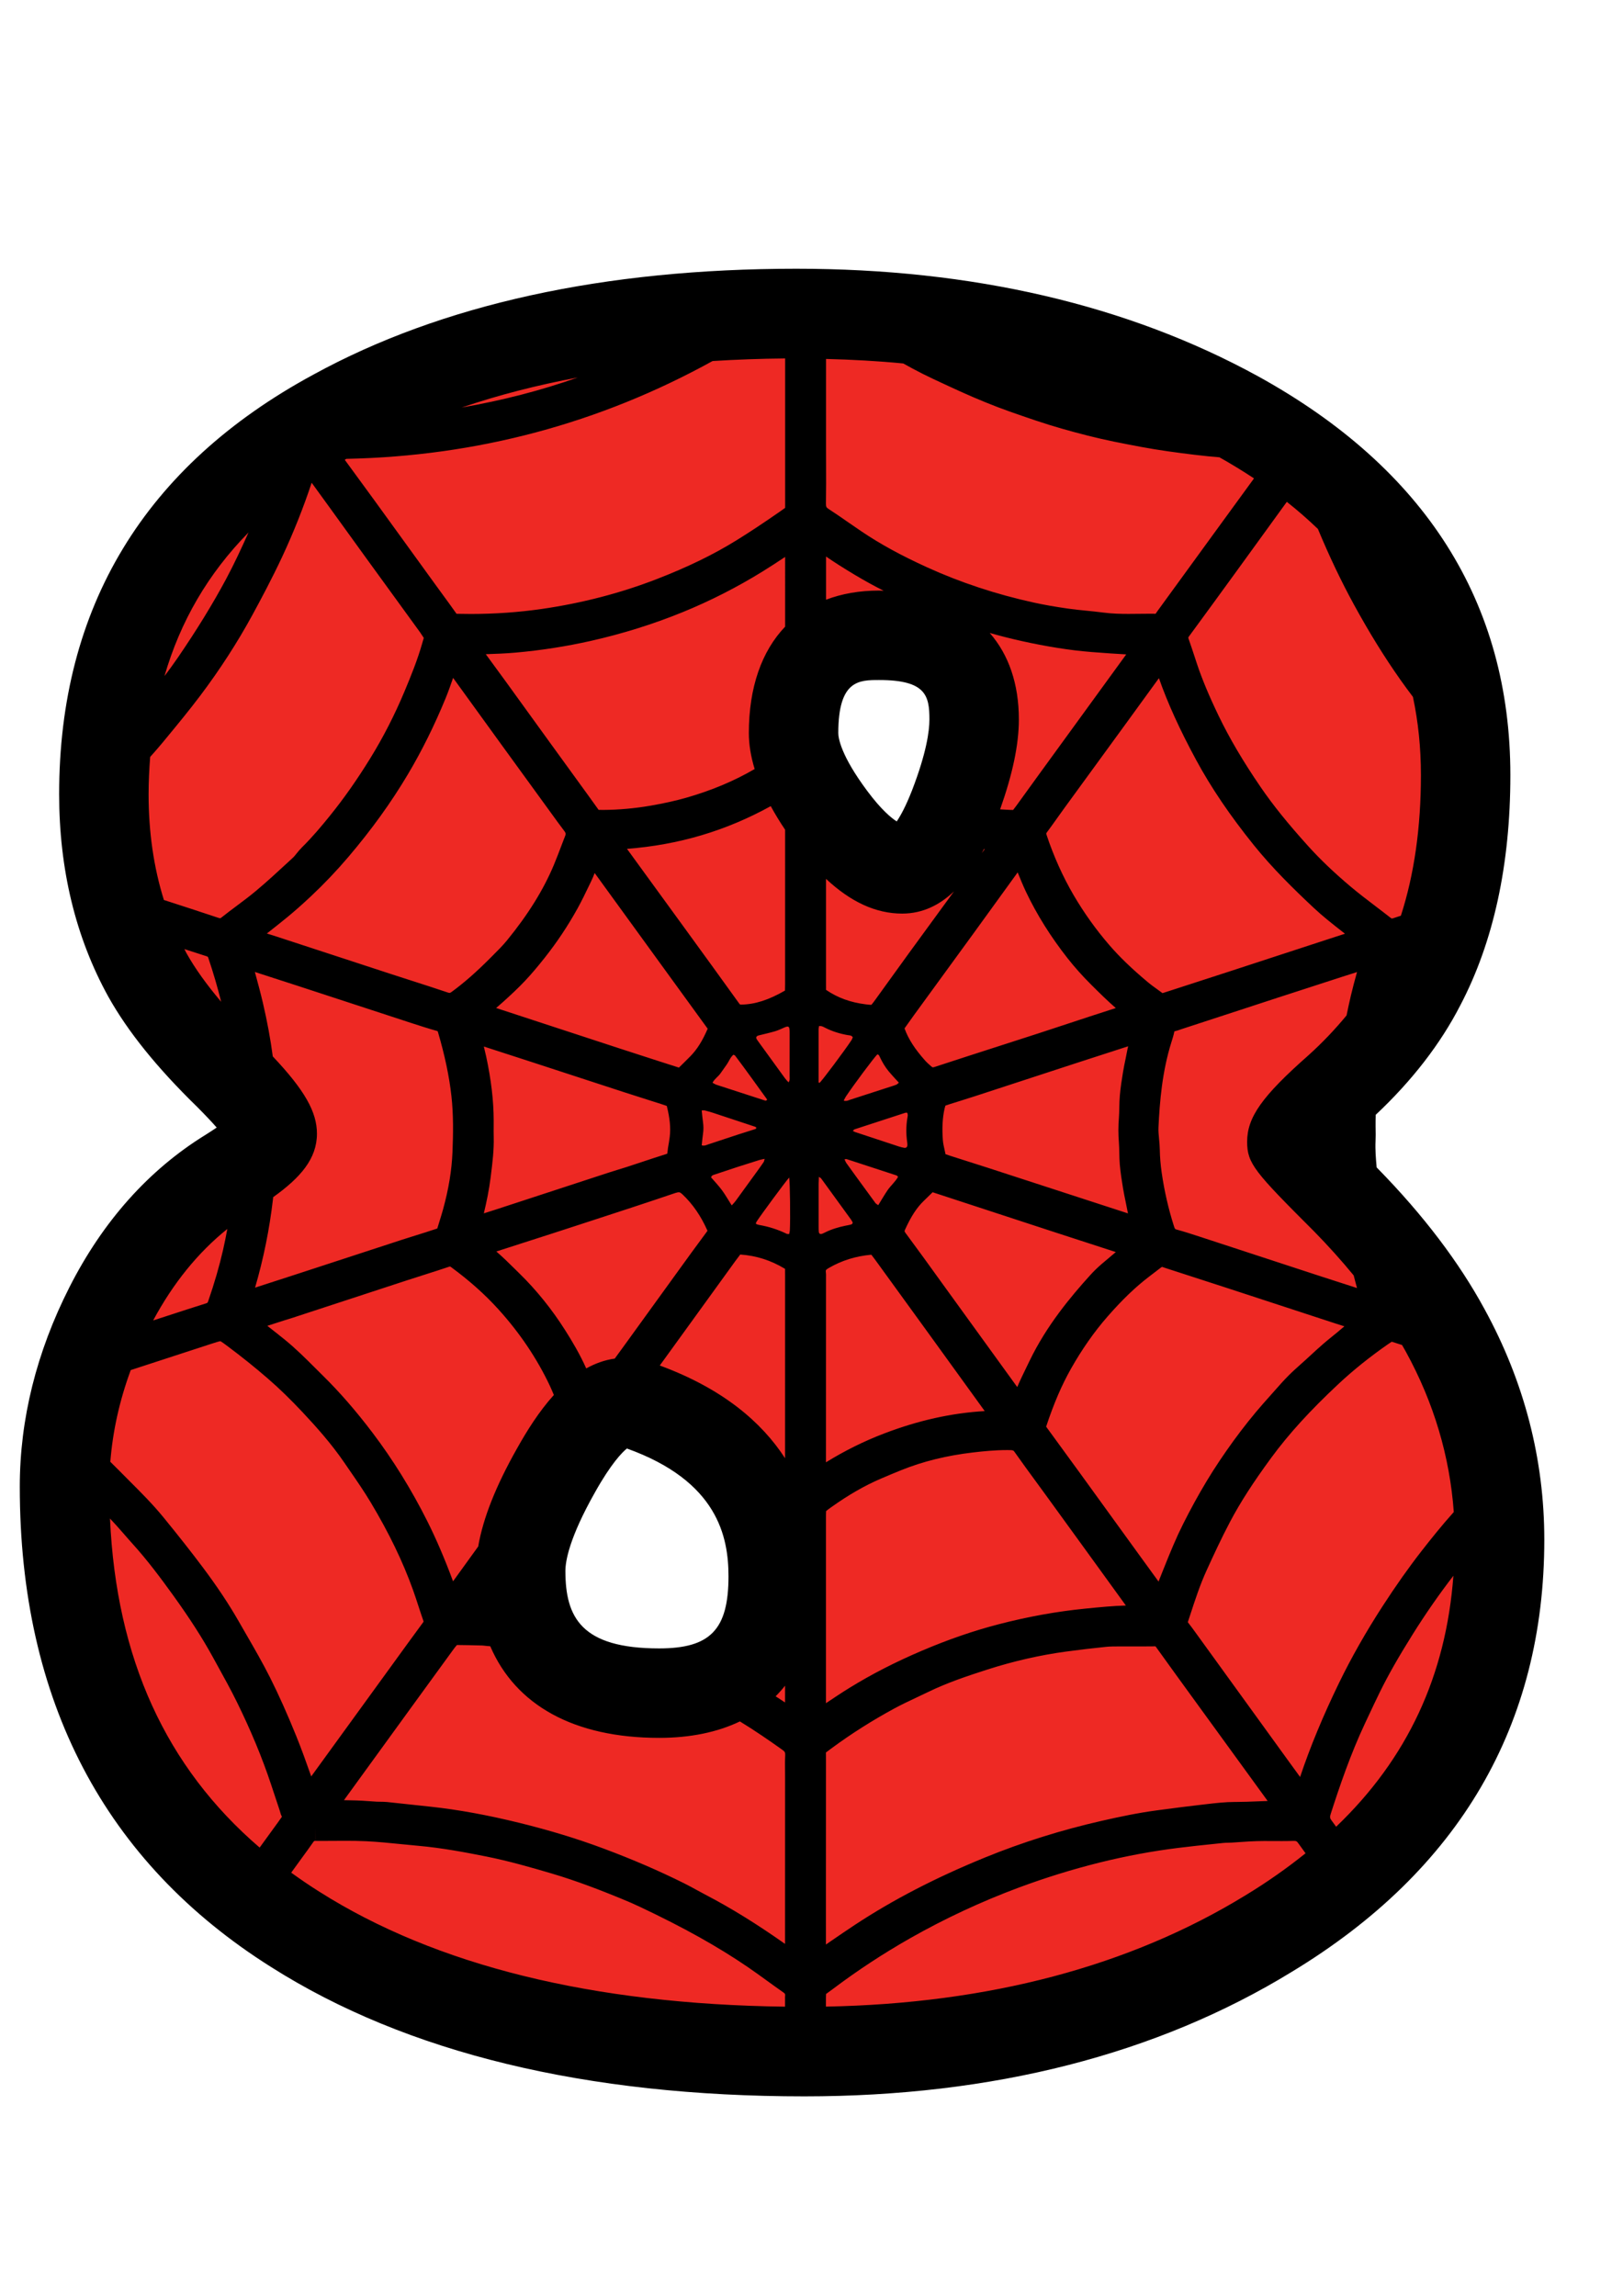 <?xml version="1.0" encoding="utf-8"?>
<!-- Generator: Adobe Illustrator 16.0.0, SVG Export Plug-In . SVG Version: 6.00 Build 0)  -->
<!DOCTYPE svg PUBLIC "-//W3C//DTD SVG 1.1//EN" "http://www.w3.org/Graphics/SVG/1.1/DTD/svg11.dtd">
<svg version="1.1" id="Layer_1" xmlns="http://www.w3.org/2000/svg" xmlns:xlink="http://www.w3.org/1999/xlink" x="0px" y="0px"
	 width="595.28px" height="841.89px" viewBox="0 0 595.28 841.89" enable-background="new 0 0 595.28 841.89" xml:space="preserve">
<g>
	<path fill="#EE2924" d="M550.011,564.619c0,62.08-28.221,110.223-84.656,144.413c-47.139,28.883-103.911,43.321-170.305,43.321
		c-77.356,0-139.602-14.94-186.741-44.816c-56.441-35.52-84.65-89.638-84.65-162.338c0-22.24,5.473-44.148,16.43-65.732
		c10.957-21.578,25.561-38.014,43.823-49.301c10.621-6.638,15.934-11.454,15.934-14.439c0-3.652-5.313-10.786-15.934-21.417
		c-13.616-13.27-23.575-25.556-29.881-36.85c-10.626-19.25-15.934-41.33-15.934-66.229c0-62.411,28.215-108.882,84.656-139.431
		c44.816-24.563,101.252-36.85,169.312-36.85c62.074,0,115.856,12.447,161.339,37.346c56.1,30.875,84.159,74.868,84.159,131.961
		c0,30.217-5.479,55.773-16.436,76.689c-6.968,13.616-17.098,26.394-30.372,38.344c-11.294,9.959-16.933,16.436-16.933,19.421
		c0,0.998,6.638,8.138,19.917,21.412c15.604,15.934,27.719,31.873,36.354,47.807C543.368,512.168,550.011,537.729,550.011,564.619z
		 M283.596,578.064c0-30.874-16.932-51.955-50.791-63.243c-0.667-0.325-1.826-0.497-3.487-0.497
		c-7.641,0-16.105,8.299-25.396,24.899c-8.634,15.271-12.949,27.559-12.949,36.85c0,29.876,16.932,44.816,50.797,44.816
		C269.654,620.89,283.596,606.616,283.596,578.064z M357.295,263.844c0-20.579-11.625-30.874-34.857-30.874
		c-20.911,0-31.371,11.95-31.371,35.851c0,8.304,4.646,18.679,13.941,31.125c9.291,12.452,17.932,18.673,25.898,18.673
		c6.637,0,12.943-7.63,18.924-22.907C354.807,282.768,357.295,272.147,357.295,263.844z"/>
	<path fill-rule="evenodd" clip-rule="evenodd" d="M544.516,480.113c-9.328-17.21-22.469-34.527-39.178-51.593
		c-0.144-0.144-0.267-0.267-0.41-0.411c-0.3-3.342-0.562-6.53-0.412-9.686c0.075-1.548,0.054-3.108,0.021-4.667l-0.011-0.801
		c-0.021-1.351,0.027-2.755,0.049-4.138c13.338-12.521,23.825-26.085,31.082-40.256c12.147-23.19,18.31-51.555,18.31-84.303
		c0-63.265-31.173-112.497-92.687-146.351c-47.71-26.117-104.643-39.359-169.215-39.359c-70.522,0-130.14,13.077-177.119,38.825
		c-61.876,33.49-93.253,85.259-93.253,153.858c0,27.596,6.05,52.548,18.017,74.228c7.155,12.81,17.866,26.09,32.599,40.443
		c3.135,3.14,5.457,5.633,7.171,7.587c-1.175,0.796-2.558,1.704-4.192,2.724c-20.771,12.836-37.533,31.621-49.825,55.826
		c-12.084,23.8-18.208,48.416-18.208,73.16c0,78.381,31.061,137.668,92.275,176.194c49.585,31.43,115.37,47.363,195.52,47.363
		c69.16,0,129.344-15.389,178.806-45.697c61.417-37.207,92.559-90.514,92.559-158.44
		C566.414,535.075,559.035,506.625,544.516,480.113z M287.953,651.774c0,0-0.005,44.849-0.016,61.075
		c-10.487-7.395-19.858-13.178-29.197-18.043c-1.068-0.555-2.12-1.132-3.177-1.714c-1.522-0.838-3.049-1.671-4.598-2.445
		c-9.232-4.598-18.902-8.773-29.571-12.757c-9.66-3.609-19.751-6.686-30.853-9.419c-11.822-2.905-22.437-4.838-32.438-5.917
		l-4.923-0.533c-3.727-0.411-7.459-0.817-11.187-1.201c-0.828-0.08-1.666-0.092-2.499-0.102c-0.427,0-0.849,0-1.271-0.021
		c-0.929-0.054-1.858-0.123-2.788-0.188c-1.58-0.111-3.161-0.219-4.73-0.271c-1.517-0.054-3.033-0.08-4.55-0.097
		c1.602-2.222,24.84-34.238,24.84-34.238c5.137-7.08,10.279-14.15,15.432-21.22c0.363-0.491,0.747-0.972,1.169-1.441
		c3.076,0.031,6.146,0.085,9.222,0.176c0.385,0.011,0.769,0.069,1.154,0.112c0.608,0.074,1.223,0.134,1.842,0.16
		c9.291,21.626,30.725,33.603,61.957,33.603c11.432,0,21.348-2.072,29.609-6.028c5.639,3.444,10.952,7.118,15.597,10.429
		c0.908,0.646,1.068,0.977,1.015,2.077c-0.096,1.89-0.081,3.785-0.054,5.681L287.953,651.774z M47.949,502.423
		c9.878-3.231,19.757-6.456,29.636-9.66c1.335-0.433,2.712-0.876,3.247-0.939c0.497,0.235,1.751,1.175,2.691,1.874
		c5.26,3.936,10.049,7.78,14.631,11.753c4.24,3.663,8.458,7.759,12.901,12.506c4.854,5.179,10.455,11.416,15.229,18.4l1.922,2.798
		c2.648,3.834,5.382,7.807,7.774,11.801c6.696,11.182,11.769,21.685,15.506,32.103c0.7,1.954,1.346,3.93,1.987,5.905
		c0.592,1.816,1.185,3.621,1.896,5.65c0,0.005-0.038,0.128-0.235,0.395c-3.828,5.201-7.62,10.434-11.405,15.661
		c0,0-27.078,37.33-29.577,40.759c-1.784-5.057-3.492-9.857-5.441-14.674c-3.284-8.127-6.45-15.197-9.67-21.604
		c-2.739-5.441-5.81-10.755-8.778-15.886l-2.691-4.678c-3.609-6.316-7.935-12.82-13.226-19.88
		c-4.197-5.596-8.752-11.379-14.327-18.208c-3.951-4.849-8.362-9.254-12.634-13.521c-1.228-1.228-2.456-2.462-3.674-3.7
		c-1.095-1.116-2.168-2.168-3.246-3.226C41.349,524.807,43.843,513.561,47.949,502.423z M54.501,291.231
		c0-4.672,0.235-9.195,0.576-13.654c1.538-1.73,3.065-3.455,4.454-5.137l1.628-1.976c4.09-4.955,8.314-10.081,12.271-15.335
		c7.214-9.569,13.659-19.543,19.159-29.646c3.129-5.751,7.198-13.365,10.898-21.284c4.127-8.821,7.759-17.947,10.824-27.174
		c2.21,3.033,4.411,6.071,6.61,9.109l12.933,17.899l20.173,27.777l0.288,0.427c0.294,0.427,0.833,1.217,1.122,1.692
		c-0.075,0.289-0.187,0.625-0.31,1.042l-0.262,0.913c-1.72,6.077-4.165,12.083-6.52,17.711c-3.578,8.549-7.785,16.767-12.505,24.424
		c-4.881,7.925-9.767,14.866-14.925,21.236c-3.054,3.775-6.402,7.78-10.172,11.486c-0.694,0.689-1.324,1.453-1.949,2.227
		c-0.433,0.54-0.859,1.095-1.356,1.554l-1.719,1.591c-3.839,3.546-7.807,7.22-11.838,10.583c-2.264,1.901-4.608,3.652-7.096,5.51
		c-1.89,1.415-3.786,2.83-5.628,4.304c-0.198,0.149-0.315,0.213-0.347,0.219c-0.059,0-0.283-0.016-0.78-0.176
		c-6.621-2.216-13.269-4.368-19.917-6.52C56.391,318.144,54.501,305.168,54.501,291.231z M127.03,168.263
		c47.902-0.966,92.906-13.007,134.32-35.867c8.667-0.534,17.52-0.875,26.619-0.945c0.005,20.633,0.005,54.519,0,54.791
		c-0.417,0.31-1.089,0.78-1.741,1.234l-0.4,0.277c-5.965,4.149-10.963,7.449-15.736,10.402c-8.362,5.185-17.92,9.831-29.197,14.198
		c-13.27,5.147-27.457,8.832-42.173,10.957c-8.448,1.217-17.215,1.837-26.063,1.837c-1.389,0-2.782-0.011-4.405-0.053l-0.604-0.011
		l-0.203,0.005c-0.026-0.032-0.053-0.069-0.085-0.117c-1.714-2.435-3.476-4.843-5.233-7.246l-2.59-3.556
		c0,0-17.236-23.826-22.224-30.693c-2.146-2.958-9.072-12.409-10.872-14.876C126.64,168.487,126.833,168.375,127.03,168.263z
		 M169.348,149.44c13.312-4.533,27.515-8.181,42.53-11.005C198.438,143.198,184.16,146.867,169.348,149.44z M338.43,137.095
		c2.638,1.324,5.318,2.568,8.01,3.808l1.195,0.555c2.98,1.373,5.96,2.75,8.971,4.042c3.033,1.303,6.088,2.558,9.169,3.737
		c3.07,1.175,6.178,2.265,9.291,3.332c3.209,1.111,6.424,2.2,9.665,3.209c3.15,0.977,6.322,1.885,9.504,2.739
		c3.183,0.86,6.382,1.666,9.596,2.403c3.209,0.737,6.435,1.383,9.665,2.008c3.332,0.651,6.664,1.281,10.012,1.826
		c3.241,0.534,6.499,0.977,9.762,1.41c3.263,0.421,6.52,0.833,9.793,1.153c1.298,0.128,2.733,0.256,4.202,0.379
		c4.438,2.493,8.645,5.078,12.677,7.737l-14.663,20.13l-20.729,28.498l-0.7,1.015l-2.077-0.016c-1.329,0-2.659,0.021-3.983,0.032
		c-1.292,0.016-2.584,0.032-3.876,0.032c-2.745,0-5.997-0.059-9.271-0.492c-2.039-0.267-4.079-0.475-6.13-0.678
		c-2.231-0.219-4.464-0.443-6.686-0.758c-4.928-0.705-8.98-1.415-12.74-2.248c-13.69-3.001-26.816-7.337-39.012-12.891
		c-9.559-4.352-17.194-8.527-24.039-13.146c-1.56-1.052-3.108-2.125-4.656-3.193c-2.467-1.714-4.935-3.429-7.455-5.063
		c-0.773-0.502-1.02-0.769-0.993-2.04c0.086-4.795,0.064-9.59,0.049-14.39l-0.017-5.783c0,0,0.006-17.813,0.006-32.813
		c9.644,0.245,19.11,0.763,28.332,1.66C333.49,134.505,335.877,135.808,338.43,137.095z M483.376,193.968
		c4.219,10.125,8.576,19.266,13.296,27.889c5.526,10.092,11.069,19.063,16.954,27.414c1.495,2.125,3.049,4.208,4.608,6.285
		c1.933,9.094,2.926,18.641,2.926,28.701c0,19.324-2.494,36.529-7.348,51.544c-0.918,0.305-1.848,0.582-2.761,0.902
		c-0.347,0.118-0.513,0.128-0.556,0.128c-0.053,0-0.234-0.085-0.518-0.31c-1.799-1.415-3.626-2.809-5.452-4.197
		c-3.075-2.338-6.263-4.768-9.227-7.267c-6.056-5.11-11.117-9.942-15.47-14.765c-7.555-8.373-12.938-15.068-17.471-21.689
		c-6.435-9.409-11.476-17.969-15.416-26.165c-3.557-7.379-6.088-13.478-7.988-19.191l-0.854-2.606
		c-0.737-2.231-1.474-4.464-2.253-6.674l0.048-0.321c6.178-8.394,12.297-16.831,18.427-25.262l2.574-3.551
		c5.03-6.931,10.055-13.867,15.079-20.804C476.045,187.229,479.814,190.557,483.376,193.968z M479.905,386.988
		c-17.022,15.01-22.485,22.721-22.485,31.724c0,7.993,2.798,11.101,24.6,32.888c5.249,5.36,10.071,10.737,14.481,16.104
		c0.406,1.538,0.78,3.07,1.218,4.63l-0.155-0.048c-4.581-1.469-9.163-2.942-13.733-4.438l-44.148-14.46
		c-2.639-0.865-5.372-1.751-8.159-2.504c-0.46-0.123-0.599-0.16-0.908-1.116c-2.04-6.365-3.566-13.008-4.538-19.757
		c-0.417-2.916-0.646-5.682-0.694-8.458c-0.021-1.309-0.14-2.617-0.268-3.92c-0.139-1.495-0.277-2.899-0.214-4.175
		c0.438-9.419,1.346-20.515,4.774-31.387l0.128-0.416c0.336-1.058,0.662-2.115,0.876-3.204c0.026-0.117,0.054-0.203,0.054-0.235
		c0.053-0.021,0.148-0.053,0.288-0.085c0.604-0.134,1.196-0.331,1.783-0.545l0.48-0.171l35.723-11.672
		c7.796-2.542,15.592-5.073,23.398-7.587c1.773-0.571,3.546-1.138,5.318-1.688c-0.812,2.926-1.58,5.762-2.264,8.661
		c-0.577,2.451-1.084,4.854-1.57,7.229C489.752,377.377,485.133,382.279,479.905,386.988z M100.118,439.761
		c0.032-0.262,0.048-0.496,0.08-0.758c10.033-7.161,16.051-14.108,16.051-23.276c0-7.94-4.485-15.928-16.201-28.332
		c-0.822-6.258-2.023-12.768-3.62-19.607c-0.844-3.626-1.826-7.225-2.803-10.824c-0.054-0.176-0.102-0.352-0.149-0.534l0.299,0.096
		c5.302,1.709,10.604,3.417,15.901,5.147l41.266,13.504c3.124,1.021,6.258,2.019,9.547,2.948c0,0,0.085,0.112,0.171,0.433
		c2.494,8.49,4.096,16.104,4.902,23.276c0.79,7.054,0.662,14.102,0.395,20.665c-0.267,6.658-1.399,13.525-3.449,20.979
		c-0.406,1.474-0.854,2.926-1.308,4.378l-0.817,2.654c-0.838,0.251-1.666,0.528-2.488,0.801c-0.528,0.176-1.057,0.357-1.602,0.529
		l-3.332,1.046c-1.789,0.556-3.578,1.11-5.356,1.688l-37.885,12.378c-5.382,1.762-10.775,3.502-16.169,5.238
		C96.642,461.622,98.847,450.729,100.118,439.761z M410.388,418.979c0.096,1.229,0.117,2.462,0.144,3.695
		c0.027,1.474,0.06,2.947,0.188,4.41c0.267,2.996,0.727,5.949,1.186,8.693c0.267,1.602,0.598,3.204,0.929,4.795
		c0.214,1.079,0.438,2.152,0.641,3.23c0.075,0.391,0.155,0.774,0.246,1.164c-6.435-2.088-51.48-16.75-51.48-16.75
		c-2.852-0.924-5.708-1.826-8.57-2.734l-5.024-1.602c0,0-1.532-0.534-1.854-0.636c-0.096-0.485-0.202-0.967-0.314-1.447
		c-0.294-1.303-0.571-2.531-0.657-3.646c-0.342-4.374-0.144-8.154,0.609-11.571c0.085-0.379,0.192-0.758,0.31-1.132
		c0.545-0.198,1.089-0.385,1.639-0.556l3.509-1.1c1.933-0.603,3.866-1.207,5.794-1.836l37.255-12.175
		c6.274-2.045,12.554-4.08,18.839-6.098c-0.112,0.443-0.209,0.886-0.294,1.335c-0.203,1.089-0.428,2.179-0.646,3.268
		c-0.331,1.581-0.662,3.166-0.924,4.758c-0.454,2.718-0.913,5.654-1.18,8.688c-0.134,1.49-0.171,2.985-0.203,4.48
		c-0.021,1.217-0.043,2.43-0.139,3.647C410.137,412.987,410.137,415.978,410.388,418.979z M327.174,358.117
		c-2.04,2.84-4.08,5.681-6.141,8.511c-0.353,0.491-1.031,1.421-1.432,1.858c-0.576-0.005-1.276-0.091-2.179-0.203
		c-5.479-0.684-10.15-2.381-14.294-5.19c-0.069-0.048-0.129-0.085-0.171-0.123c0.026-0.571,0.016-1.153,0.005-1.73
		c0,0-0.005-19.698,0-38.958c9.078,8.49,18.3,12.741,27.943,12.741c7.796,0,14.043-3.423,18.998-8.143
		c-6.039,8.276-14.021,19.207-16.548,22.683C331.285,352.403,329.229,355.265,327.174,358.117z M329.688,397.021
		c-0.353,0.299-0.571,0.577-0.859,0.705c-0.529,0.246-1.095,0.4-1.646,0.582c-5.104,1.661-10.215,3.321-15.33,4.961
		c-0.667,0.213-1.313,0.641-2.402,0.352c0.31-0.598,0.496-1.057,0.769-1.463c2.825-4.256,10.514-14.551,11.55-15.485
		c0.646,0.042,0.77,0.609,0.978,1.042c0.886,1.837,1.906,3.594,3.214,5.163c0.7,0.833,1.426,1.634,2.152,2.446
		C328.594,395.857,329.09,396.37,329.688,397.021z M181.068,413.073l0.005-2.237c-0.026-7.235-0.929-14.893-2.75-23.394
		c-0.267-1.229-0.561-2.456-0.865-3.674c5.81,1.869,11.619,3.749,17.418,5.644l34.174,11.155c2.894,0.939,5.788,1.858,8.693,2.776
		l4.902,1.56c0,0,1.57,0.539,1.917,0.651c1.138,4.528,1.469,8.015,1.089,11.277c-0.16,1.356-0.4,2.702-0.635,4.048l-0.267,2.146
		c0,0-0.118,0.085-0.459,0.192c-2.974,0.939-5.938,1.922-8.896,2.904c-1.869,0.619-3.732,1.239-5.607,1.848
		c-1.036,0.342-2.083,0.657-3.129,0.972c-1.122,0.342-2.248,0.684-3.364,1.052l-41.554,13.596c-1.425,0.464-2.851,0.918-4.282,1.361
		c0.999-4.176,1.927-8.597,2.499-13.211l0.107-0.875c0.561-4.507,1.143-9.163,1.02-13.969
		C181.052,415.625,181.058,414.349,181.068,413.073z M289.219,396.904c-0.502-0.556-0.951-0.999-1.319-1.506
		c-2.611-3.583-5.211-7.177-7.812-10.77c-0.812-1.116-1.64-2.227-2.424-3.359c-0.55-0.801-0.31-1.335,0.667-1.581
		c1.97-0.501,3.957-0.929,5.911-1.505c1.175-0.342,2.296-0.892,3.428-1.383c1.549-0.667,1.875-0.464,1.944,1.287
		c0.016,0.294,0.011,0.588,0.011,0.876c0,5.238,0.011,10.477-0.011,15.709C289.614,395.361,289.79,396.108,289.219,396.904z
		 M281.369,403.205c-0.32,0.587-0.694,0.406-1.009,0.299c-5.869-1.89-11.737-3.796-17.595-5.713
		c-0.459-0.15-0.865-0.438-1.431-0.732c0.736-1.431,2.04-2.206,2.867-3.364c0.795-1.127,1.607-2.237,2.387-3.375
		c0.812-1.169,1.266-2.579,2.403-3.545c0.278,0.144,0.523,0.198,0.641,0.347C273.638,392.44,277.503,397.865,281.369,403.205z
		 M280.461,424.959c-0.171,0.566-0.197,0.93-0.374,1.186c-0.727,1.084-1.495,2.146-2.259,3.204c-2.675,3.694-5.355,7.4-8.047,11.085
		c-0.374,0.513-0.833,0.961-1.399,1.602c-1.324-2.082-2.354-3.919-3.593-5.596c-1.233-1.666-2.686-3.183-3.989-4.699
		c0.277-0.816,0.908-0.886,1.437-1.063c2.814-0.95,5.639-1.896,8.469-2.813c2.616-0.85,5.249-1.677,7.876-2.494
		C279.116,425.205,279.671,425.13,280.461,424.959z M261.458,408.059c5.121,1.682,10.226,3.375,15.341,5.073
		c0.203,0.069,0.385,0.187,0.556,0.277c0.117,0.55-0.305,0.625-0.609,0.721c-1.944,0.63-3.898,1.212-5.831,1.847
		c-3.732,1.218-7.459,2.478-11.192,3.695c-0.678,0.225-1.335,0.63-2.35,0.326c0.16-1.468,0.267-2.846,0.47-4.203
		c0.219-1.452,0.213-2.889-0.006-4.341c-0.197-1.351-0.304-2.724-0.464-4.245c0.48,0,0.833-0.064,1.143,0.011
		C259.509,407.472,260.491,407.744,261.458,408.059z M253.298,387.25c-0.742,0.758-1.495,1.5-2.248,2.243
		c-0.651,0.641-1.303,1.281-2.034,2.007l-7.289-2.333c-4.71-1.517-9.425-3.038-14.129-4.576c0,0-45.404-14.876-45.628-14.946
		c0.907-0.774,1.789-1.543,2.659-2.328c2.584-2.333,5.334-4.87,7.967-7.663c2.221-2.36,4.501-5.041,7.182-8.426
		c2.313-2.937,4.438-5.853,6.312-8.672c2.066-3.097,4-6.279,5.751-9.446c1.49-2.697,2.825-5.473,4.117-8.154l0.779-1.612
		c0.523-1.068,0.961-2.136,1.372-3.199c1.682,2.317,27.324,37.645,27.324,37.645c4.646,6.413,9.291,12.82,14.129,19.452
		C257.64,381.686,255.707,384.772,253.298,387.25z M198.636,453.591l4.368-1.404l12.847-4.181
		c10.444-3.402,21.252-6.921,31.846-10.525c0.657-0.219,1.057-0.267,1.271-0.267c0.187,0,0.54,0,1.399,0.817
		c3.732,3.551,6.685,7.838,9.035,13.108c0.037,0.091,0.064,0.155,0.085,0.192c-0.043,0.069-0.107,0.166-0.203,0.305
		c-3.78,5.072-7.486,10.209-11.192,15.336c0,0-16.126,22.314-19.276,26.655c-1.111,1.527-2.227,3.055-3.337,4.581
		c-3.749,0.523-7.225,1.805-10.46,3.61c-2.323-5.212-5.174-9.996-7.732-14.022c-4.864-7.668-10.477-14.636-16.66-20.696l-1.591-1.57
		c-2.254-2.222-4.561-4.496-6.984-6.6C187.572,457.142,193.104,455.363,198.636,453.591z M241.989,500.74
		c0.673-0.929,1.26-1.735,1.693-2.328c4.122-5.687,8.245-11.379,12.356-17.076l13.648-18.871c0.598-0.811,1.196-1.623,1.815-2.418
		c5.863,0.405,11.213,2.109,16.339,5.195c0.038,0.021,0.075,0.043,0.107,0.064c-0.021,0.512-0.011,1.024,0,1.537l0.011,0.716
		c0,0,0,45.708-0.011,67.2C279.324,521.427,264.971,509.198,241.989,500.74z M289.699,451.178c-0.021,0.422-0.144,0.832-0.235,1.345
		c-0.353-0.016-0.662,0.048-0.886-0.063c-3.226-1.575-6.6-2.648-10.135-3.258c-0.353-0.053-0.689-0.203-1.025-0.32
		c-0.054-0.021-0.085-0.106-0.203-0.256c0.091-0.203,0.176-0.47,0.32-0.694c1.533-2.382,10.626-14.706,11.918-16.12
		C289.763,433.62,289.918,447.082,289.699,451.178z M287.958,360.883c0,0.79-0.011,1.58-0.042,2.371
		c-6.023,3.471-10.989,5.062-16.073,5.142c-0.278-0.005-0.395-0.037-0.395-0.037c-0.011,0-0.145-0.097-0.385-0.438
		c-6.589-9.173-13.231-18.321-19.88-27.467c0,0-21.107-29.006-21.225-29.177c18.951-1.431,36.353-6.621,52.73-15.656
		c1.548,2.814,3.268,5.681,5.275,8.65L287.958,360.883z M361.172,311.378c-0.353,0.491-0.705,0.978-1.058,1.469
		c0.267-0.508,0.513-0.999,0.758-1.495C360.979,311.356,361.07,311.373,361.172,311.378z M340.891,263.844
		c0,4.293-1.104,12.281-6.338,25.887c-2.402,6.151-4.367,9.611-5.654,11.486c-2.083-1.319-5.697-4.32-10.749-11.085
		c-9.911-13.269-10.68-19.667-10.68-21.311c0-19.447,7.609-19.447,14.968-19.447C339.604,249.373,340.891,255.103,340.891,263.844z
		 M333.538,374.622c0.566-0.806,1.138-1.613,1.72-2.408c0,0,17.504-24.018,21.914-30.084c3.471-4.774,16.083-22.213,16.083-22.213
		c0.011,0.027,0.021,0.054,0.038,0.086c0.944,2.317,1.916,4.709,3.027,7.059c3.946,8.309,9.088,16.521,15.293,24.403
		c2.553,3.241,5.425,6.461,8.554,9.574c3.108,3.103,6.045,5.986,9.078,8.624c-0.609,0.192-9.425,3.049-9.425,3.049l-8.229,2.713
		c-3.706,1.223-7.412,2.451-11.133,3.657l-13.494,4.352c-8.041,2.59-16.078,5.174-24.104,7.812
		c-0.405,0.139-0.641,0.155-0.736,0.155c-0.064,0-0.171,0-0.476-0.272l-0.528-0.47c-0.588-0.523-1.181-1.031-1.698-1.613
		c-3.871-4.335-6.216-7.972-7.614-11.801c-0.021-0.053-0.032-0.096-0.043-0.128C332.363,376.293,332.951,375.455,333.538,374.622z
		 M406.853,346.545c-4.859-5.623-9.254-11.774-13.061-18.272c-3.973-6.787-7.321-14.241-9.948-22.144
		c-0.134-0.395-0.123-0.555-0.011-0.705c1.351-1.815,2.659-3.652,3.968-5.489c0.892-1.25,1.783-2.51,2.686-3.749l21.941-30.105
		l12.634-17.392c3.246,9.238,7.646,18.887,13.658,30.004c5.5,10.167,12.421,20.382,21.146,31.216
		c6.899,8.565,14.599,16.083,21.893,22.929c3.349,3.15,6.963,5.98,10.455,8.714c0.363,0.288,0.737,0.571,1.101,0.854
		c-0.561,0.182-5.976,1.938-5.976,1.938l-36.037,11.774c-5.58,1.815-23.415,7.593-23.415,7.593s-1.153,0.357-1.511,0.48
		c-0.582-0.438-1.175-0.865-1.768-1.292c-1.229-0.887-2.462-1.768-3.615-2.734C415.129,355.255,410.633,350.93,406.853,346.545z
		 M381.34,283.627l-8.555,11.828l-0.347,0.448c-0.283,0.358-0.571,0.721-0.839,1.116h-0.139c-1.554-0.005-3.086-0.155-4.641-0.224
		c4.534-12.789,6.878-23.687,6.878-32.952c0-13.071-3.748-23.81-10.69-31.734c1.726,0.481,3.466,0.966,5.356,1.447
		c4.304,1.094,8.65,2.066,12.917,2.878c4.72,0.897,9.008,1.581,13.098,2.072c4.037,0.491,8.111,0.769,12.047,1.047l1.089,0.074
		c1.848,0.128,3.695,0.235,5.564,0.342C412.727,240.461,381.34,283.627,381.34,283.627z M322.438,216.566
		c-7.225,0-13.729,1.164-19.464,3.353v-15.833c1.532,1.047,3.055,2.062,4.593,3.044c4.133,2.627,7.859,4.849,11.384,6.787
		c1.623,0.892,3.327,1.789,5.147,2.708C323.537,216.614,323.003,216.566,322.438,216.566z M287.969,229.803
		c-8.592,8.987-13.307,22.256-13.307,39.017c0,4.219,0.731,8.608,2.125,13.189c-7.438,4.352-15.854,7.881-25.012,10.503
		c-3.93,1.122-8.218,2.083-13.109,2.926c-5.81,1.004-11.625,1.538-17.391,1.57l-1.72-0.026l-3.77-5.249l-14.268-19.672
		l-15.95-22.053c-1.415-1.944-6.349-8.683-7.396-10.113h0.085c3.551-0.123,7.219-0.246,10.872-0.577
		c9.281-0.822,18.519-2.264,27.468-4.271c11.598-2.606,22.961-6.151,33.773-10.557c10.033-4.085,19.864-9.083,29.225-14.86
		c2.83-1.741,5.596-3.567,8.373-5.398V229.803z M184.229,273.503c5.094,7.027,17.984,24.76,17.984,24.76
		c1.57,2.173,3.15,4.352,4.774,6.488c0.625,0.822,0.544,1.153,0.341,1.677l-1.303,3.385c-0.935,2.467-1.869,4.934-2.883,7.369
		c-3.813,9.109-9.43,18.166-17.194,27.67c-1.549,1.896-3.322,3.663-5.19,5.532l-0.961,0.961c-5.105,5.126-9.58,9.046-14.065,12.335
		c-0.267,0.192-0.63,0.427-0.844,0.427c-0.085,0-0.299-0.021-0.694-0.16c-4.453-1.505-8.933-2.942-13.408-4.378
		c-2.531-0.812-5.062-1.624-7.588-2.451l-41.874-13.707c-1.143-0.374-2.296-0.737-3.444-1.089c2.504-1.965,5.003-3.935,7.47-5.959
		c2.777-2.285,5.628-4.806,8.704-7.699c4.795-4.496,9.414-9.355,13.739-14.439c8.533-10.039,15.672-19.944,21.818-30.287
		c5.121-8.613,9.766-17.984,13.814-27.853c1.025-2.499,1.912-5.04,2.766-7.502C166.747,249.347,184.229,273.503,184.229,273.503z
		 M104.293,484.188c0,0,2.029-0.619,2.504-0.77l42.787-14.011c2.019-0.657,4.037-1.298,6.055-1.938
		c3.044-0.967,6.077-1.928,9.099-2.953c0.187-0.064,0.299-0.08,0.342-0.085c0.053,0.021,0.155,0.074,0.32,0.197
		c6.75,4.961,12.452,10.039,17.418,15.528c7.807,8.612,14.161,18.059,18.881,28.07c0.513,1.09,0.961,2.216,1.447,3.327
		c-5.516,6.098-9.985,13.312-13.504,19.597c-7.791,13.776-12.479,25.625-14.246,35.957c-0.123,0.166-0.24,0.337-0.363,0.502
		c0,0-8.549,11.844-8.864,12.276c-3.054-8.255-6.184-15.55-9.505-22.171c-5.82-11.582-12.559-22.453-20.035-32.32
		c-6.066-8.005-12.041-14.877-18.262-20.996l-2.766-2.75c-3.529-3.52-7.176-7.155-11.213-10.429
		c-2.093-1.692-4.218-3.358-6.338-5.024C99.466,485.736,104.293,484.188,104.293,484.188z M207.377,576.073
		c0-3.599,1.404-12.116,10.861-28.84c5.884-10.52,9.911-14.599,11.689-16.052c33.341,11.956,37.266,32.407,37.266,46.883
		c0,19.506-6.653,26.422-25.422,26.422C213.224,604.486,207.377,593.128,207.377,576.073z M287.948,618.155
		c-0.005,2.27-0.005,4.395-0.005,6.157c-1.159-0.785-2.312-1.512-3.465-2.265C285.705,620.825,286.858,619.522,287.948,618.155z
		 M300.245,377.425c0.005-0.353,0.102-0.705,0.171-1.186c0.422,0.038,0.774,0.017,1.084,0.118c0.406,0.133,0.79,0.363,1.18,0.555
		c2.617,1.324,5.389,2.174,8.267,2.676c0.624,0.106,1.329,0.026,1.842,0.774c-0.149,0.331-0.262,0.748-0.491,1.089
		c-2.51,3.813-10.957,15.096-11.715,15.656c-0.021,0.021-0.123-0.054-0.342-0.16C300.24,390.491,300.24,383.961,300.245,377.425z
		 M300.262,441.693c0-2.541-0.012-5.083,0-7.635c0.005-0.716,0.053-1.432,0.096-2.5c0.48,0.332,0.694,0.417,0.812,0.577
		c3.685,5.052,7.358,10.113,11.021,15.176c0.245,0.347,0.416,0.747,0.576,1.046c-0.149,0.674-0.651,0.684-1.046,0.791
		c-0.492,0.139-0.999,0.203-1.496,0.304c-2.648,0.54-5.222,1.298-7.651,2.51c-0.32,0.166-0.646,0.326-0.987,0.454
		c-0.716,0.277-1.181,0.032-1.261-0.684c-0.054-0.576-0.063-1.164-0.063-1.74C300.256,447.226,300.262,444.46,300.262,441.693z
		 M310.428,426.508c-0.271-0.385-0.427-0.854-0.684-1.378c0.396-0.042,0.62-0.128,0.802-0.063c6.093,1.976,12.18,3.967,18.262,5.97
		c0.187,0.059,0.32,0.277,0.587,0.513c-1.036,1.848-2.681,3.203-3.855,4.912c-1.18,1.735-2.221,3.566-3.417,5.489
		c-0.406-0.31-0.807-0.48-1.036-0.79c-2.333-3.161-4.64-6.344-6.952-9.521C312.885,429.936,311.646,428.227,310.428,426.508z
		 M313.567,415.107c-0.202-0.069-0.379-0.208-0.779-0.433c0.337-0.288,0.47-0.48,0.662-0.544c6.21-2.035,12.431-4.058,18.646-6.077
		c0.192-0.059,0.416-0.005,0.614-0.005c0.411,0.678,0.187,1.34,0.085,1.959c-0.485,2.969-0.485,5.927-0.054,8.896
		c0.054,0.363,0.081,0.726,0.06,1.089c-0.027,0.673-0.486,1.041-1.186,0.918c-0.641-0.118-1.282-0.267-1.901-0.47
		C324.327,418.674,318.945,416.891,313.567,415.107z M332,450.814c2.158-4.753,4.256-7.967,6.804-10.424c0,0,2.69-2.627,3.263-3.182
		c0.213,0.074,34.206,11.202,43.454,14.225c5.115,1.666,23.735,7.711,23.735,7.711c-1.709,1.426-3.423,2.856-5.115,4.314
		c-1.57,1.346-3.028,2.771-4.347,4.229c-7.038,7.785-15.924,18.379-22.16,31.334l-1.079,2.221c-1.174,2.414-2.37,4.87-3.454,7.406
		c-2.414-3.326-27.767-38.365-27.767-38.365c-4.363-6.056-8.72-12.101-13.162-18.086C331.67,451.529,331.69,451.492,332,450.814z
		 M370.521,531.764c1.132,0.021,1.255,0.193,1.569,0.646c2.606,3.701,5.281,7.354,7.956,11.006l3.492,4.784l14.268,19.666
		c0,0,10.156,14.017,15.133,20.895c-4.88,0.139-9.707,0.619-14.4,1.089l-0.657,0.064c-10.311,1.025-20.932,2.947-31.579,5.713
		c-9.28,2.408-18.497,5.586-28.183,9.713c-9.751,4.154-18.423,8.603-26.528,13.601c-2.926,1.805-5.788,3.717-8.65,5.634v-67.991
		c0-0.918,0-1.954,0.054-2.467c0.406-0.357,1.303-0.993,1.923-1.441c6.343-4.518,12.303-7.935,18.219-10.461
		c2.445-1.041,4.901-2.088,7.374-3.081c8.042-3.241,16.687-5.371,26.427-6.514c3.679-0.428,8.02-0.865,12.323-0.865L370.521,531.764
		z M395.912,539.934c-2.601-3.582-11.497-15.778-11.497-15.778c-0.224-0.326-0.459-0.657-0.716-0.978
		c0.011-0.043,0.021-0.085,0.043-0.139c2.766-8.361,5.655-15.079,9.088-21.156c4.032-7.123,8.533-13.547,13.387-19.095
		c5.389-6.162,10.221-10.797,15.191-14.599l4.39-3.358c0.246-0.187,0.385-0.24,0.417-0.251l0.245,0.074
		c0.278,0.118,0.561,0.209,0.94,0.32c0,0,17.941,5.811,23.094,7.486l39.701,12.997c0.966,0.31,1.933,0.614,2.899,0.913
		c-0.326,0.262-0.646,0.529-0.956,0.801c-1.11,0.978-2.254,1.901-3.406,2.825c-1.111,0.897-2.211,1.789-3.29,2.724
		c-1.597,1.377-3.15,2.809-4.704,4.239l-1.853,1.703l-1.832,1.64c-1.532,1.377-3.07,2.744-4.522,4.207
		c-1.666,1.678-3.241,3.455-4.812,5.233l-1.703,1.923c-1.815,2.028-3.631,4.068-5.382,6.162c-1.912,2.285-3.771,4.623-5.575,6.994
		c-1.805,2.365-3.551,4.779-5.254,7.22c-1.704,2.445-3.364,4.923-4.966,7.438c-1.597,2.515-3.13,5.078-4.614,7.662
		c-1.484,2.574-2.904,5.19-4.282,7.817c-1.335,2.553-2.638,5.126-3.855,7.743c-1.244,2.701-2.381,5.446-3.523,8.19
		c-0.674,1.634-1.324,3.269-1.977,4.913l-1.292,3.235c-0.128,0.31-0.245,0.63-0.363,0.94c-2.274-3.113-4.538-6.237-6.803-9.366
		L395.912,539.934z M303.988,464.98c4.763-2.761,9.879-4.352,15.603-4.864c0.801,1.036,1.592,2.104,2.446,3.289
		c5.927,8.17,11.859,16.339,17.781,24.52c0,0,21.193,29.315,21.354,29.529c-12.233,0.726-24.323,3.417-36.93,8.233
		c-7.311,2.787-14.455,6.333-21.301,10.557l0.017-67.927c0.016-0.608,0.021-1.217-0.059-1.815
		C302.824,465.861,302.803,465.669,303.988,464.98z M302.941,643.994c-0.005-0.545-0.021-0.972-0.011-1.335
		c0.406-0.325,1.09-0.833,1.763-1.324l0.662-0.485c6.952-5.115,14.503-9.9,22.448-14.22c2.733-1.495,5.537-2.809,8.501-4.208
		c1.377-0.646,2.75-1.292,4.116-1.954c6.984-3.401,14.295-5.842,21.797-8.255c9.559-3.065,19.271-5.281,28.872-6.579
		c5.158-0.694,9.948-1.26,14.631-1.729c1.452-0.14,2.953-0.15,4.763-0.15h8.811c1.394,0,2.788-0.01,4.485-0.031
		c0,0,0.097,0.074,0.283,0.33c4.902,6.846,9.852,13.66,14.802,20.468c0,0,24.915,34.292,26.085,35.909
		c-1.239,0.038-2.483,0.086-3.728,0.139c-2.627,0.107-5.254,0.22-7.882,0.22h-0.395c-3.503,0-6.932,0.4-10.247,0.784l-1.746,0.203
		c-5.02,0.566-10.028,1.223-15.037,1.885l-1.425,0.188c-7.086,0.929-14.022,2.413-20.457,3.877
		c-14.748,3.353-29.112,7.865-42.707,13.413c-18.112,7.39-33.779,15.501-47.887,24.798c-2.904,1.911-5.772,3.887-8.64,5.852
		c-0.619,0.428-1.238,0.854-1.863,1.282l-0.006-13.51c0-18.064,0-36.129,0.017-54.188L302.941,643.994z M438.603,598.82
		c-0.935-1.292-1.869-2.595-2.947-3.951l0.79-2.387c1.896-5.815,3.689-11.305,6.108-16.602c2.499-5.479,5.426-11.822,8.613-17.846
		c3.765-7.128,8.41-14.342,15.053-23.398c6.439-8.773,14.289-17.391,24.701-27.12c5.404-5.057,11.519-9.958,18.166-14.583
		c0.31-0.219,1.378-0.913,1.378-0.913l3.764,1.202c0.492,0.864,1.015,1.729,1.479,2.59c10.193,18.608,16.041,38.301,17.504,58.662
		c-4.47,4.981-8.607,10.183-11.716,14.166c-4.773,6.119-9.499,12.805-14.438,20.43c-6.087,9.397-11.448,18.844-15.934,28.081
		c-5.905,12.159-10.6,23.489-14.278,34.484c-1.517-2.083-3.033-4.171-4.55-6.259L438.603,598.82z M91.152,195.261
		c-2.552,5.692-5.222,11.47-8.218,17.061c-4.923,9.184-10.722,18.625-17.706,28.834c-1.592,2.328-3.241,4.576-4.902,6.776
		C66.142,227.833,76.356,210.318,91.152,195.261z M68.389,349.53c-0.267-0.486-0.497-0.999-0.752-1.49
		c2.648,0.854,5.297,1.73,7.951,2.568c0.662,0.203,0.673,0.246,0.822,0.694c1.879,5.564,3.417,10.877,4.704,16.062
		C75.764,361.043,71.481,355.067,68.389,349.53z M83.378,450.67c-0.497,2.696-1.009,5.26-1.564,7.679
		c-1.362,5.975-3.15,12.126-5.452,18.812c-0.208,0.598-0.293,0.641-0.795,0.801c-4.678,1.463-9.344,2.99-14,4.507l-5.394,1.752
		C63.509,470.55,72.613,459.32,83.378,450.67z M40.34,556.855c1.628,1.714,3.209,3.477,4.843,5.366
		c1.154,1.33,2.307,2.659,3.487,3.962c5.505,6.088,10.417,12.698,14.914,18.936c6.013,8.361,10.594,15.484,14.407,22.421
		l1.655,3.007c2.461,4.453,5.009,9.061,7.268,13.658c5.152,10.487,9.253,20.377,12.527,30.234l3.161,9.525
		c0.155,0.47,0.288,0.939,0.421,1.42l0.374,0.844c-0.288,0.374-0.55,0.759-0.812,1.143l-0.385,0.556l-6.968,9.601
		C60.78,647.93,42.679,608.187,40.34,556.855z M106.809,686.718l4.267-5.885c1.281-1.757,2.574-3.519,3.813-5.313
		c0.31-0.448,0.379-0.448,0.822-0.448v-4.549l0.032,4.549l2.194,0.011l8.773-0.043c2.547,0,5.094,0.032,7.636,0.155
		c4.245,0.208,8.607,0.646,12.826,1.073c2.109,0.214,4.218,0.428,6.322,0.609c8.64,0.769,17.317,2.418,24.776,3.902
		c8.255,1.65,16.404,3.984,24.04,6.237c9.387,2.771,18.374,6.306,25.15,9.077c2.852,1.159,5.297,2.232,7.486,3.273
		c15.837,7.492,28.295,14.449,39.215,21.898c2.397,1.629,4.742,3.337,7.091,5.035c2.013,1.458,4.026,2.916,6.066,4.336
		c0.694,0.48,0.683,0.662,0.646,1.143c-0.043,0.576-0.037,1.153-0.027,1.73c0,0,0,0.892,0,2.354
		c-70.554-0.897-128.036-15.048-170.892-42.21C113.499,691.422,110.103,689.1,106.809,686.718z M456.784,695.047
		c-42.435,26-94.177,39.686-153.854,40.796v-1.831c0-1.068,0-2.174,0.043-2.799c0.225-0.17,1.763-1.271,2.334-1.703
		c9.029-6.818,18.608-13.109,28.455-18.705c12.708-7.219,26.101-13.467,39.802-18.571c9.751-3.631,19.778-6.739,29.817-9.237
		c9.51-2.36,19.181-4.165,28.749-5.351c4.442-0.556,8.901-1.021,13.36-1.484l3.278-0.342c0.491-0.054,0.982-0.054,1.484-0.064
		c0.518-0.005,1.036-0.016,1.56-0.054l2.739-0.187c1.223-0.091,2.445-0.176,3.668-0.24c1.762-0.096,3.535-0.149,5.297-0.16
		l6.701,0.021c1.373,0,2.739-0.017,4.32-0.064c0.827,0,1.1,0.086,1.649,0.87c0.871,1.234,1.778,2.446,2.659,3.674
		C472.104,685.025,464.805,690.188,456.784,695.047z M490.062,669.881c-0.571-0.773-1.132-1.554-1.698-2.328
		c-0.545-0.736-0.673-1.195-0.314-2.296c3.268-10.188,7.336-22.111,12.633-33.352l1.426-3.033c1.304-2.776,2.611-5.559,3.963-8.313
		c3.086-6.285,6.818-12.842,12.094-21.269c4.705-7.513,9.713-14.716,14.903-21.444C530.355,614.455,516.199,644.892,490.062,669.881
		z"/>
</g>
</svg>
